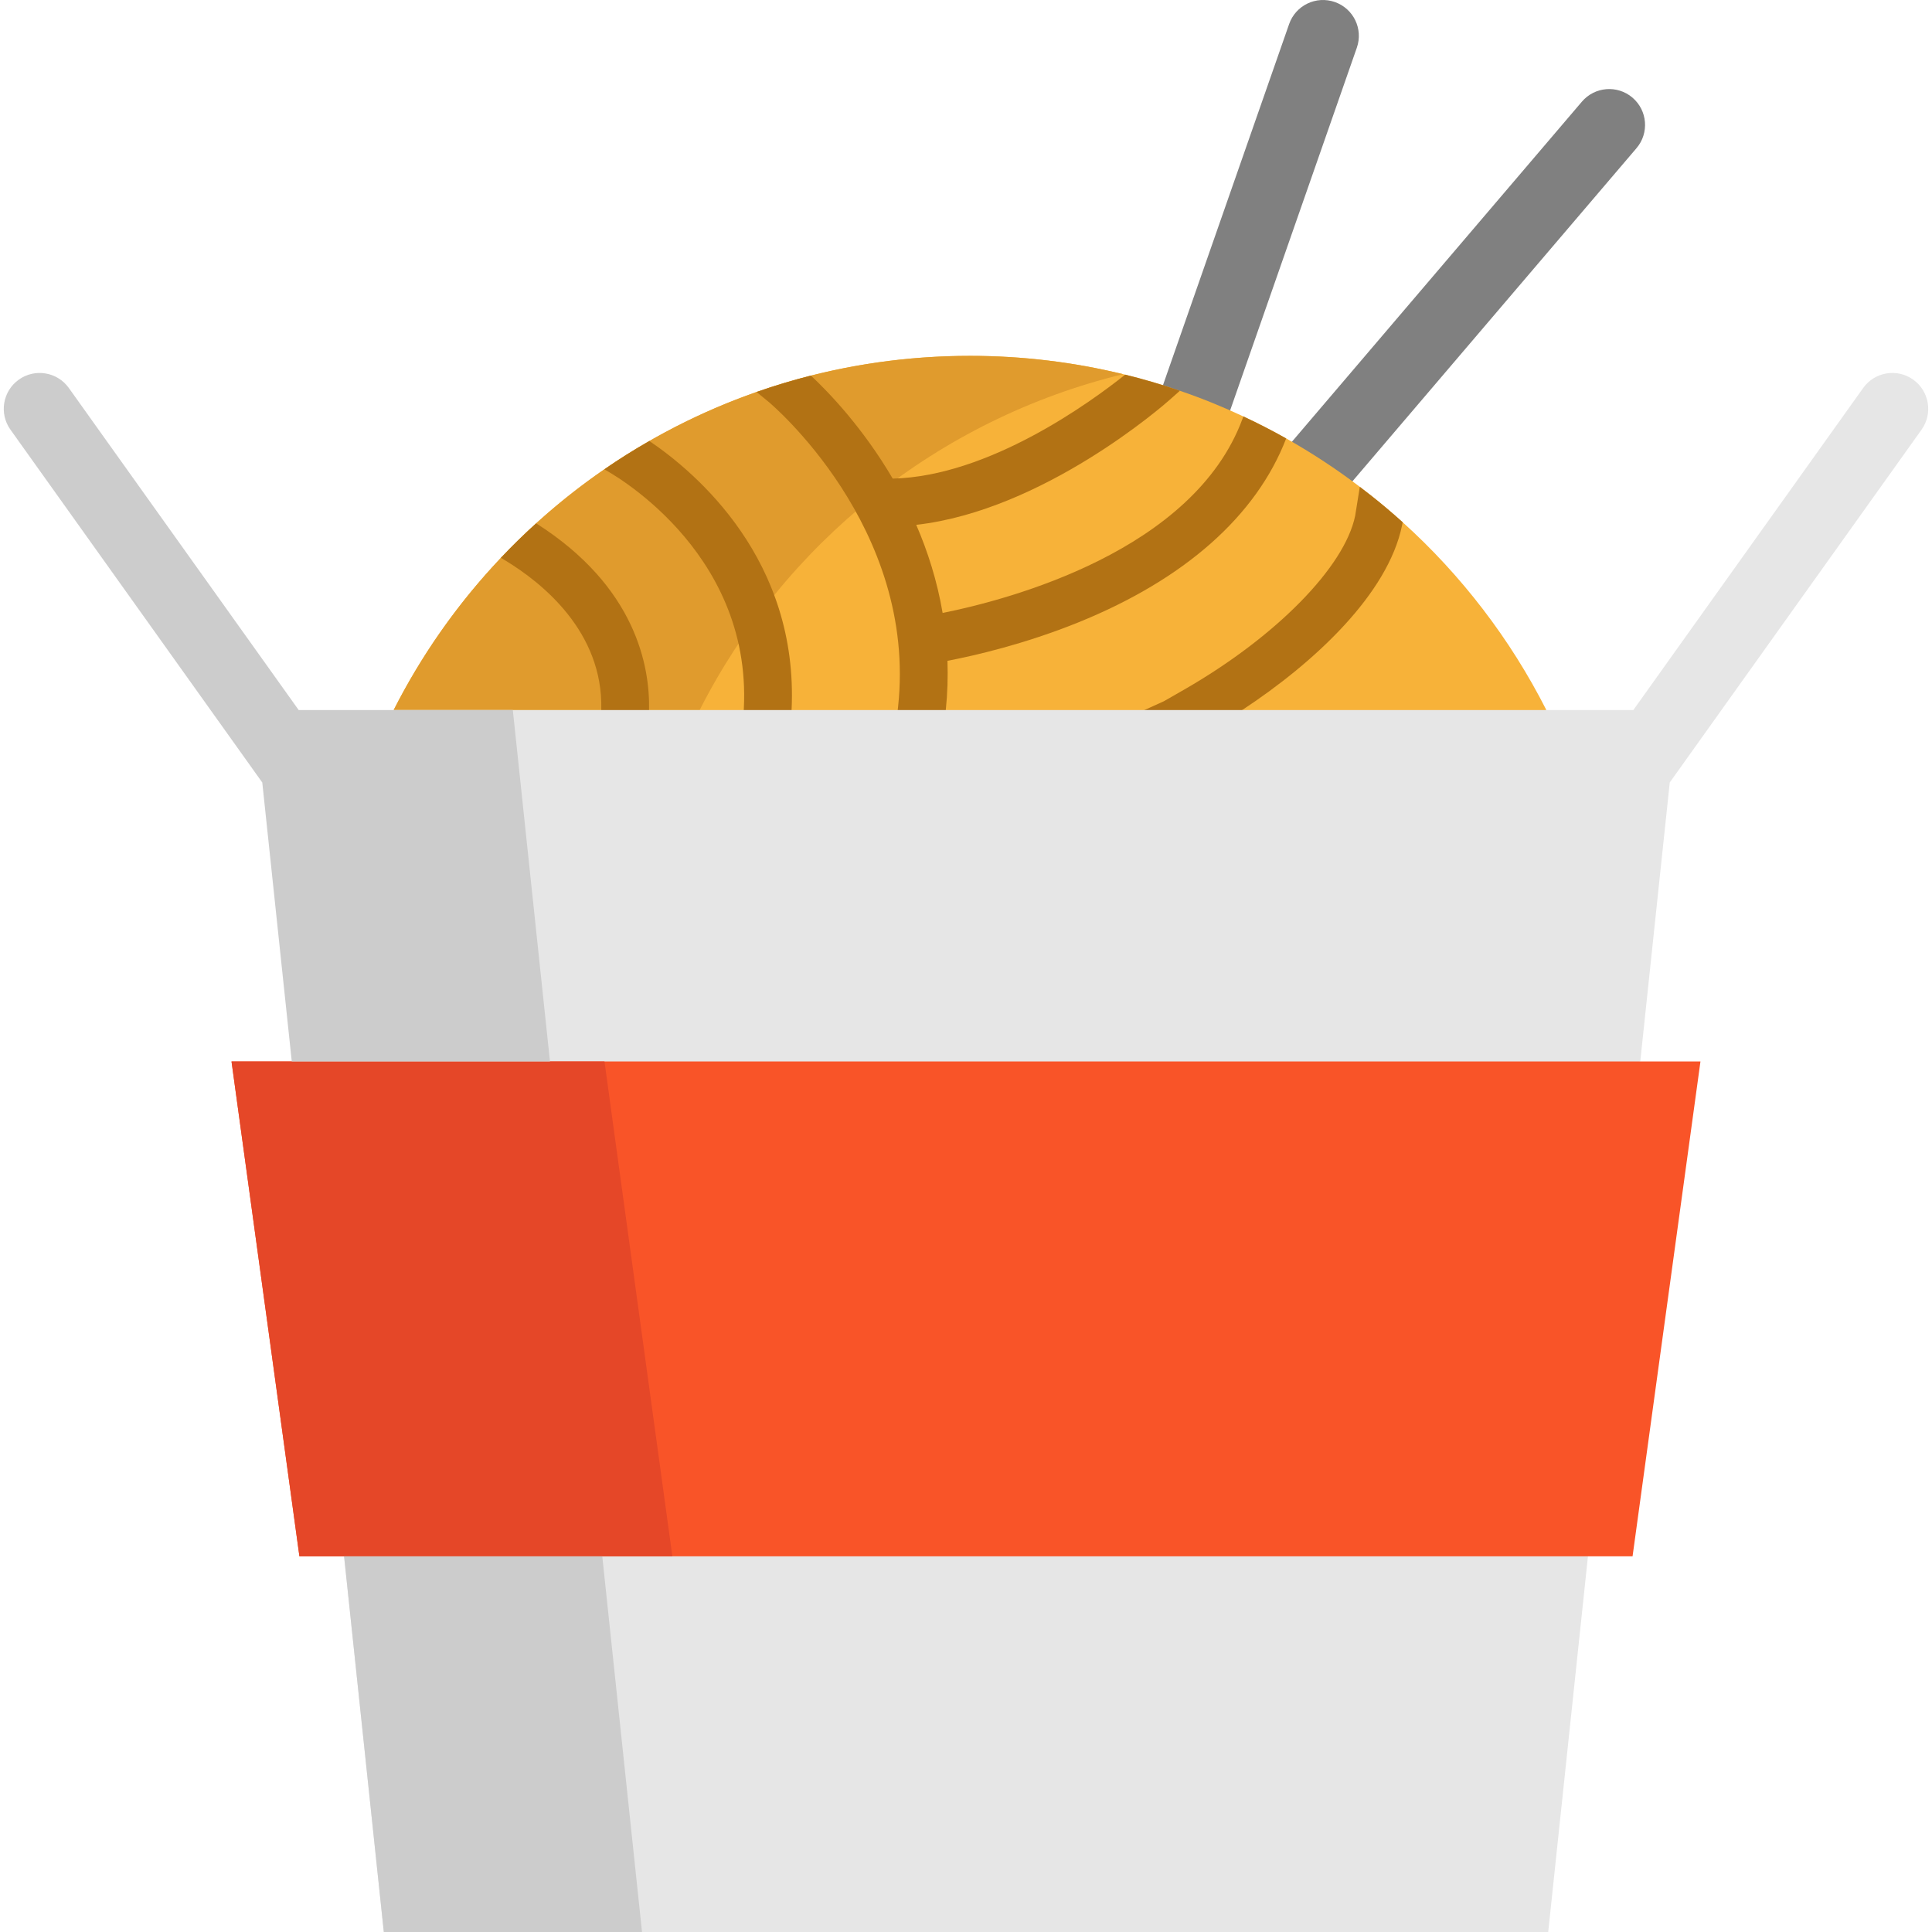 <?xml version="1.0" encoding="iso-8859-1"?>
<!-- Uploaded to: SVG Repo, www.svgrepo.com, Generator: SVG Repo Mixer Tools -->
<svg height="800px" width="800px" version="1.1" id="Layer_1" xmlns="http://www.w3.org/2000/svg" xmlns:xlink="http://www.w3.org/1999/xlink" 
	 viewBox="0 0 512.001 512.001" xml:space="preserve">
<g>
	<path style="fill:#808080;" d="M312.604,127.795c-1.039,0-2.097-0.172-3.135-0.535c-4.955-1.731-7.569-7.152-5.837-12.106
		L341.635,6.372c1.731-4.955,7.152-7.57,12.106-5.837c4.955,1.731,7.569,7.152,5.837,12.106l-38.002,108.782
		C320.207,125.341,316.533,127.795,312.604,127.795z"/>
	<path style="fill:#808080;" d="M341.246,142.529c-2.181,0-4.372-0.746-6.161-2.272c-3.994-3.406-4.471-9.405-1.066-13.398
		l85.203-99.921c3.406-3.992,9.405-4.471,13.398-1.066c3.994,3.406,4.471,9.405,1.066,13.398l-85.203,99.921
		C346.602,141.395,343.933,142.529,341.246,142.529z"/>
</g>
<path style="fill:#F7B239;" d="M409.8,188.164l-157.597,24.317l-147.878-24.317c7.514-14.813,17.107-28.384,28.422-40.334
	c2.991-3.168,6.108-6.222,9.339-9.136c5.677-5.17,11.709-9.947,18.057-14.306c3.865-2.674,7.856-5.183,11.949-7.514
	c8.984-5.17,18.488-9.529,28.41-12.988c4.714-1.66,9.516-3.105,14.408-4.346c13.483-3.421,27.611-5.233,42.159-5.233
	c14.18,0,27.954,1.723,41.119,4.98c4.929,1.204,9.757,2.636,14.496,4.27c5.753,1.964,11.366,4.245,16.828,6.805
	c3.865,1.799,7.641,3.751,11.341,5.829c6.817,3.84,13.331,8.123,19.514,12.824c0.887,0.672,1.761,1.356,2.636,2.04l0.025,0.013
	c2.99,2.344,5.892,4.803,8.705,7.337C387.282,152.443,400.233,169.296,409.8,188.164z"/>
<path style="fill:#E09B2D;" d="M297.615,99.161c-13.001-3.16-26.574-4.856-40.545-4.856c-66.716,0-124.512,38.18-152.744,93.859
	h81.098C207.742,144.148,248.544,111.089,297.615,99.161z"/>
<g>
	<path style="fill:#B27214;" d="M172.004,188.164v0.165l-0.152,6.323l-12.672-0.304l0.165-6.184v-0.152
		c0.494-20.579-15.649-33.529-25.318-39.409l-1.28-0.773c2.991-3.168,6.108-6.222,9.339-9.136
		C168.595,155.497,172.257,176.747,172.004,188.164z"/>
	<path style="fill:#B27214;" d="M209.778,188.164c0,0.114-0.013,0.215-0.013,0.329l-0.329,6.323l-12.646-0.659l0.317-5.994
		l0.013-0.329c2.205-42.615-36.52-63.206-36.912-63.409l-0.063-0.038c3.865-2.674,7.856-5.183,11.949-7.514
		C184.574,125.326,211.691,148.388,209.778,188.164z"/>
	<path style="fill:#B27214;" d="M340.853,116.189c-7.907,20.541-26.978,37.394-55.172,48.786
		c-14.218,5.74-27.333,8.756-34.594,10.15c0.139,4.22,0.025,8.553-0.444,13.039c-0.013,0.228-0.038,0.469-0.063,0.697l-0.697,6.298
		l-12.596-1.394l0.621-5.601l0.076-0.697c5.259-47.911-33.947-80.68-34.34-81.01l-3.143-2.572c4.714-1.66,9.516-3.105,14.408-4.346
		c4.752,4.448,13.799,13.863,21.669,27.295c25.533-0.608,52.435-20.237,61.609-27.548c4.929,1.204,9.757,2.636,14.496,4.27
		l-2.813,2.496c-1.47,1.305-33.326,29.208-67.058,33.035c3.054,7.045,5.55,14.864,6.995,23.354
		c17.512-3.523,66.513-16.359,79.477-51.472l0.228-0.608C333.377,112.16,337.153,114.111,340.853,116.189z"/>
	<path style="fill:#B27214;" d="M371.734,138.403l-0.19,0.9c-3.751,18.044-22.999,36.14-42.349,48.862
		c-2.99,1.977-5.994,3.814-8.934,5.499l-5.487,3.155l-24.136-2.923l17.813-8.064l5.5-3.155
		c24.203-13.926,42.361-32.389,45.174-45.947l1.242-7.717c0.887,0.672,1.761,1.356,2.636,2.04l0.025,0.013
		C366.019,133.41,368.921,135.868,371.734,138.403z"/>
</g>
<g>
	<polygon style="fill:#E6E6E6;" points="420.824,412.44 410.294,512.001 101.714,512.001 91.184,412.44 252.626,385.237 	"/>
	<path style="fill:#E6E6E6;" d="M507.019,100.606c-4.275-3.053-10.208-2.057-13.257,2.214l-60.911,85.345H409.8H104.325
		l-14.319,24.317l-12.684,68.82l171.08,38.044l186.286-38.044l7.817-73.943l66.729-93.495
		C512.282,109.59,511.291,103.655,507.019,100.606z"/>
</g>
<polygon style="fill:#F95428;" points="450.64,281.301 432.647,412.44 420.824,412.44 91.184,412.44 79.349,412.44 61.355,281.301 
	77.321,281.301 434.687,281.301 "/>
<polygon style="fill:#E54728;" points="77.321,281.301 61.355,281.301 79.349,412.44 91.184,412.44 178.188,412.44 160.194,281.301 
	"/>
<g>
	<polygon style="fill:#CCCCCC;" points="159.611,412.44 91.184,412.44 101.714,512.001 170.141,512.001 	"/>
	<path style="fill:#CCCCCC;" d="M145.748,281.301l-9.846-93.137H79.151L18.239,102.82c-3.049-4.272-8.983-5.261-13.256-2.214
		c-4.273,3.049-5.264,8.984-2.215,13.257l66.738,93.507l7.816,73.931H145.748z"/>
</g>
</svg>